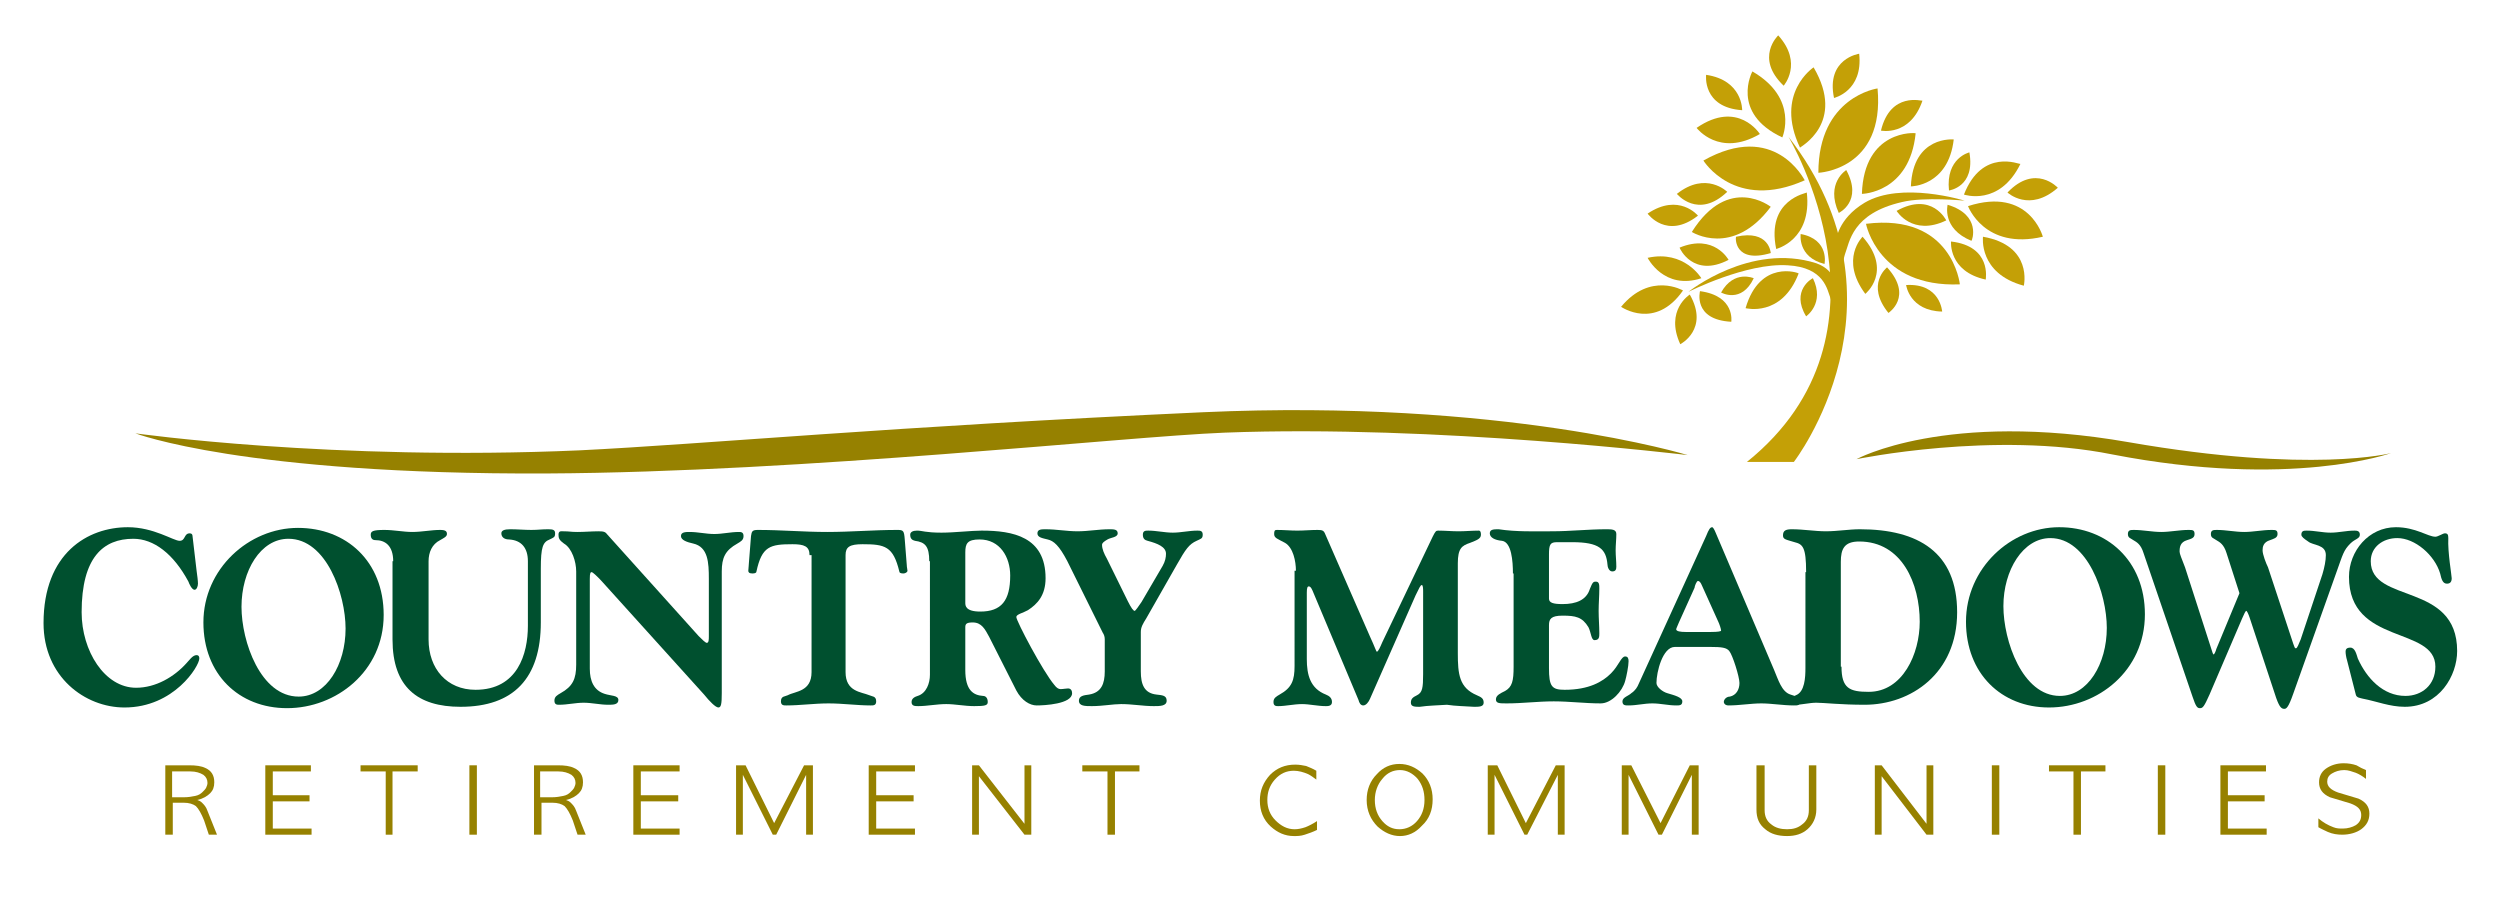 <?xml version="1.0" encoding="utf-8"?>
<!-- Generator: Adobe Illustrator 21.0.2, SVG Export Plug-In . SVG Version: 6.00 Build 0)  -->
<svg version="1.1" id="Layer_1" xmlns="http://www.w3.org/2000/svg" xmlns:xlink="http://www.w3.org/1999/xlink" x="0px" y="0px"
	 viewBox="0 0 367.5 133.5" style="enable-background:new 0 0 367.5 133.5;" xml:space="preserve">
<style type="text/css">
	.st0{fill:#968100;}
	.st1{fill:#00502F;}
	.st2{fill:#C4A006;}
</style>
<path class="st0" d="M24.2,112.5h3.6c1,0,1.8,0.1,2.4,0.4c0.9,0.4,1.3,1.1,1.3,2.1c0,0.7-0.2,1.2-0.6,1.6c-0.4,0.4-1,0.8-1.9,1
	c0.3,0.1,0.5,0.2,0.7,0.4c0.3,0.3,0.6,0.6,0.8,1.2l1.4,3.5l-1.2,0l-0.7-2.1c-0.4-1-0.8-1.7-1.2-2.1c-0.4-0.3-1-0.5-1.8-0.5h-1.6v4.7
	h-1.1V112.5z M28,113.4h-2.7v3.8H27c0.7,0,1.2-0.1,1.7-0.2c0.5-0.1,0.8-0.3,1.1-0.6c0.2-0.2,0.4-0.4,0.5-0.6
	c0.1-0.2,0.2-0.5,0.2-0.7c0-0.5-0.2-0.9-0.6-1.2C29.4,113.6,28.8,113.4,28,113.4"/>
<polygon class="st0" points="39,112.5 45.7,112.5 45.7,113.4 40.1,113.4 40.1,116.9 45.5,116.9 45.5,117.8 40.1,117.8 40.1,121.8 
	45.8,121.8 45.8,122.7 39,122.7 "/>
<polygon class="st0" points="53,112.5 61.4,112.5 61.4,113.4 57.7,113.4 57.7,122.7 56.7,122.7 56.7,113.4 53,113.4 "/>
<rect x="69" y="112.5" class="st0" width="1.1" height="10.2"/>
<path class="st0" d="M78.4,112.5h3.6c1,0,1.8,0.1,2.4,0.4c0.9,0.4,1.3,1.1,1.3,2.1c0,0.7-0.2,1.2-0.6,1.6c-0.4,0.4-1,0.8-1.9,1
	c0.3,0.1,0.5,0.2,0.7,0.4c0.3,0.3,0.6,0.6,0.8,1.2l1.4,3.5l-1.2,0l-0.7-2.1c-0.4-1-0.8-1.7-1.2-2.1c-0.4-0.3-1-0.5-1.8-0.5h-1.6v4.7
	h-1.1V112.5z M82.1,113.4h-2.7v3.8h1.7c0.7,0,1.2-0.1,1.7-0.2c0.5-0.1,0.8-0.3,1.1-0.6c0.2-0.2,0.4-0.4,0.5-0.6
	c0.1-0.2,0.2-0.5,0.2-0.7c0-0.5-0.2-0.9-0.6-1.2C83.5,113.6,82.9,113.4,82.1,113.4"/>
<polygon class="st0" points="93.1,112.5 99.9,112.5 99.9,113.4 94.2,113.4 94.2,116.9 99.7,116.9 99.7,117.8 94.2,117.8 94.2,121.8 
	99.9,121.8 99.9,122.7 93.1,122.7 "/>
<polygon class="st0" points="108.2,122.7 108.2,112.5 109.6,112.5 113.8,121 118.2,112.5 119.5,112.5 119.5,122.7 118.5,122.7 
	118.5,113.9 114.1,122.7 113.6,122.7 109.2,113.9 109.2,122.7 "/>
<polygon class="st0" points="127.7,112.5 134.5,112.5 134.5,113.4 128.8,113.4 128.8,116.9 134.3,116.9 134.3,117.8 128.8,117.8 
	128.8,121.8 134.5,121.8 134.5,122.7 127.7,122.7 "/>
<polygon class="st0" points="142.9,122.7 142.9,112.5 143.9,112.5 150.6,121.1 150.6,112.5 151.6,112.5 151.6,122.7 150.6,122.7 
	143.9,114.1 143.9,122.7 "/>
<polygon class="st0" points="159.1,112.5 167.5,112.5 167.5,113.4 163.9,113.4 163.9,122.7 162.8,122.7 162.8,113.4 159.1,113.4 "/>
<path class="st0" d="M193.5,113.3v1.3c-0.4-0.3-0.8-0.6-1.2-0.8c-0.7-0.3-1.4-0.5-2.1-0.5c-1.1,0-2,0.4-2.8,1.3
	c-0.8,0.9-1.1,1.9-1.1,3c0,1.2,0.4,2.2,1.2,3c0.8,0.8,1.7,1.3,2.8,1.3c0.5,0,1-0.1,1.6-0.3c0.5-0.2,1.1-0.5,1.7-0.9v1.3
	c-0.6,0.3-1.2,0.5-1.8,0.7c-0.6,0.2-1.1,0.2-1.6,0.2c-1.3,0-2.4-0.5-3.4-1.4c-1.1-1-1.6-2.3-1.6-3.8c0-1.5,0.5-2.7,1.5-3.8
	c1-1,2.2-1.5,3.7-1.5c0.6,0,1.1,0.1,1.6,0.2C192.5,112.8,193,113,193.5,113.3"/>
<path class="st0" d="M205.8,122.9c-1.2,0-2.3-0.5-3.3-1.4c-1-1-1.6-2.3-1.6-3.9c0-1.5,0.5-2.8,1.5-3.8c0.9-1,2-1.5,3.3-1.5
	c1.3,0,2.4,0.5,3.4,1.4c1,1,1.5,2.3,1.5,3.8c0,1.6-0.5,2.9-1.6,3.9C208.1,122.4,207,122.9,205.8,122.9 M205.7,121.9
	c1,0,1.9-0.4,2.6-1.2c0.7-0.8,1.1-1.8,1.1-3.1c0-1.2-0.3-2.2-1-3.1c-0.7-0.8-1.6-1.3-2.6-1.3s-1.9,0.4-2.6,1.3
	c-0.7,0.8-1.1,1.9-1.1,3.1c0,1.3,0.4,2.3,1.1,3.1C203.9,121.5,204.7,121.9,205.7,121.9"/>
<polygon class="st0" points="218.7,122.7 218.7,112.5 220.1,112.5 224.3,121 228.7,112.5 230,112.5 230,122.7 229,122.7 229,113.9 
	224.5,122.7 224.1,122.7 219.7,113.9 219.7,122.7 "/>
<polygon class="st0" points="238.4,122.7 238.4,112.5 239.8,112.5 244.1,121 248.4,112.5 249.7,112.5 249.7,122.7 248.7,122.7 
	248.7,113.9 244.3,122.7 243.8,122.7 239.4,113.9 239.4,122.7 "/>
<path class="st0" d="M258.3,112.5h1.1v6.6c0,0.9,0.3,1.6,1,2.1c0.6,0.5,1.4,0.7,2.3,0.7c0.9,0,1.6-0.2,2.2-0.7c0.7-0.5,1-1.2,1-2.1
	v-6.6h1.1v6.5c0,1.2-0.5,2.2-1.3,2.9c-0.8,0.7-1.8,1-3,1c-1.3,0-2.4-0.3-3.2-1c-0.9-0.7-1.3-1.6-1.3-2.9V112.5z"/>
<polygon class="st0" points="275.6,122.7 275.6,112.5 276.6,112.5 283.2,121.1 283.2,112.5 284.2,112.5 284.2,122.7 283.2,122.7 
	276.6,114.1 276.6,122.7 "/>
<rect x="292.8" y="112.5" class="st0" width="1.1" height="10.2"/>
<polygon class="st0" points="301.2,112.5 309.5,112.5 309.5,113.4 305.9,113.4 305.9,122.7 304.8,122.7 304.8,113.4 301.2,113.4 "/>
<rect x="317.2" y="112.5" class="st0" width="1.1" height="10.2"/>
<polygon class="st0" points="326.4,112.5 333.1,112.5 333.1,113.4 327.5,113.4 327.5,116.9 332.9,116.9 332.9,117.8 327.5,117.8 
	327.5,121.8 333.2,121.8 333.2,122.7 326.4,122.7 "/>
<path class="st0" d="M347.8,113.2v1.3c-0.5-0.4-1-0.7-1.5-0.9c-0.6-0.2-1.1-0.4-1.7-0.4c-0.7,0-1.3,0.2-1.8,0.5
	c-0.5,0.3-0.7,0.7-0.7,1.2c0,0.7,0.5,1.2,1.6,1.6c1,0.3,2,0.6,3,0.9c1.1,0.5,1.6,1.2,1.6,2.2c0,1-0.4,1.7-1.2,2.3
	c-0.7,0.5-1.7,0.8-2.8,0.8c-0.7,0-1.4-0.1-2.1-0.4c-0.4-0.2-0.9-0.4-1.4-0.7v-1.3c0.7,0.6,1.4,1,2.2,1.3c0.5,0.2,0.9,0.2,1.4,0.2
	c0.7,0,1.4-0.2,1.9-0.5c0.6-0.4,0.8-0.9,0.8-1.5c0-0.8-0.5-1.3-1.6-1.7c-1-0.3-2-0.6-3-0.9c-1.1-0.5-1.6-1.2-1.6-2.2
	c0-0.8,0.3-1.5,1-2c0.7-0.5,1.6-0.8,2.6-0.8c0.7,0,1.3,0.1,1.9,0.3C346.9,112.8,347.3,113,347.8,113.2"/>
<path class="st0" d="M248.1,66.9c0,0-27.1-8.3-71.3-6.3c-45.9,2.1-73.3,4.7-91.6,5.6c-36.4,1.6-65.3-2.5-65.3-2.5s15.9,6.1,60.5,5.9
	c38-0.2,84.6-5.4,99.6-6C211.1,62.4,248.1,66.9,248.1,66.9"/>
<path class="st0" d="M272.9,67.5c0,0,13.1-7.2,40-2.5c27,4.7,38.6,1.6,38.6,1.6s-14.7,5.3-41,0.2C293.1,63.3,272.9,67.5,272.9,67.5"
	/>
<path class="st1" d="M28.9,83.9c0.1,0.7,0.2,1.5,0.2,1.9c0,0.4-0.2,0.9-0.5,0.9c-0.4,0-0.8-0.9-0.9-1.2c-2.2-4.1-5.1-6.3-8.1-6.3
	c-4.4,0-7.6,2.7-7.6,10.8c0,5.7,3.4,11.1,8,11.1c2.9,0,5.6-1.6,7.4-3.6c0.4-0.4,0.9-1.2,1.5-1.2c0.3,0,0.4,0.2,0.4,0.5
	c0,1.1-3.7,7.2-11,7.2c-5.8,0-11.9-4.5-11.9-12.4c0-10.3,6.5-14.1,12.4-14.1c3.8,0,6.7,2,7.6,2c0.9,0,0.6-1.1,1.5-1.1
	c0.3,0,0.4,0.2,0.4,0.4L28.9,83.9z"/>
<path class="st1" d="M43.8,77.6c7.1,0,12.6,4.9,12.6,12.8c0,8.3-7,13.7-14.2,13.7c-7.1,0-12.3-5-12.3-12.6
	C29.9,83.6,36.6,77.6,43.8,77.6 M43.9,102.4c4.1,0,6.9-4.7,6.9-10c0-5-2.8-13.2-8.4-13.2c-4.1,0-6.9,4.7-6.9,10
	C35.5,94.3,38.3,102.4,43.9,102.4"/>
<path class="st1" d="M57.8,82.5c0-2.3-1.2-3.1-2.6-3.1c-0.5,0-0.7-0.3-0.7-0.8c0-0.5,0.3-0.7,2-0.7c1.4,0,2.8,0.3,4.1,0.3
	c1.4,0,2.8-0.3,4.1-0.3c0.8,0,1,0.2,1,0.6c0,0.4-0.5,0.6-1,0.9C63.5,80,63,81.2,63,82.5v11.5c0,4.3,2.7,7.4,6.9,7.4
	c6.2,0,7.7-5.3,7.7-9.4v-9.5c0-1.9-0.9-3.1-2.8-3.2c-0.6,0-1.1-0.3-1.1-0.9c0-0.4,0.4-0.6,1.3-0.6c1,0,2.1,0.1,3.1,0.1
	c1,0,1.5-0.1,2.5-0.1c0.7,0,1,0.1,1,0.6c0,0.6-0.2,0.6-0.8,0.9c-1,0.4-1.3,1.1-1.3,4.3v7.9c0,8.2-4,12.4-11.8,12.4
	c-6.3,0-10-2.9-10-9.9V82.5z"/>
<path class="st1" d="M88.6,85.6c-0.7-0.8-1.5-1.5-1.6-1.5c-0.2,0-0.3,0.1-0.3,1v13.2c0,1.8,0.6,3.2,2.2,3.7c0.9,0.3,2,0.2,2,0.9
	c0,0.7-0.8,0.7-1.5,0.7c-1.2,0-2.4-0.3-3.6-0.3c-1.2,0-2.4,0.3-3.6,0.3c-0.3,0-0.7,0-0.7-0.6c0-0.6,0.4-0.8,0.9-1.1
	c1.8-1,2.3-2.1,2.3-4.2V84c0-1.4-0.6-3.4-1.8-4.1c-0.7-0.5-0.8-0.8-0.8-1.3c0-0.6,0.4-0.5,0.7-0.5c1,0,1,0.1,2.1,0.1
	c1,0,2.1-0.1,3.1-0.1c0.8,0,1,0.1,1.3,0.5l13.4,14.9c0.5,0.5,1,1,1.2,1c0.3,0,0.3-0.5,0.3-1v-8.4c0-2.4-0.1-4.7-2.3-5.2
	c-0.9-0.2-1.8-0.5-1.8-1.1c0-0.6,0.7-0.6,1.3-0.6c1.2,0,2.4,0.3,3.6,0.3c1.2,0,2.4-0.3,3.6-0.3c0.3,0,0.7,0,0.7,0.6
	c0,0.6-0.4,0.8-0.9,1.1c-1.8,1-2.3,2.1-2.3,4.1v17.9c0,1.6-0.1,2.1-0.5,2.1c-0.4,0-1.3-0.9-2.1-1.9L88.6,85.6z"/>
<path class="st1" d="M119,81.6c0-1.3-0.8-1.6-2.5-1.6c-3.3,0-4.5,0.3-5.3,4c0,0.2-0.2,0.3-0.6,0.3c-0.5,0-0.6-0.2-0.6-0.4
	c0-0.3,0.1-0.9,0.1-1.3l0.3-3.8c0.1-0.7,0.2-0.9,1-0.9c3.5,0,6.7,0.3,10.2,0.3c3.5,0,6.8-0.3,10.3-0.3c0.9,0,1,0.1,1.1,1.4l0.3,3.8
	c0,0.3,0.1,0.6,0.1,0.8c0,0.2-0.3,0.4-0.6,0.4c-0.4,0-0.6-0.1-0.6-0.3c-0.9-3.7-2.1-4-5.4-4c-1.9,0-2.5,0.4-2.5,1.6v17.2
	c0,2.9,2.3,2.9,3.5,3.4c0.4,0.2,1,0.1,1,0.9c0,0.6-0.4,0.6-0.8,0.6c-2,0-4.1-0.3-6.2-0.3c-2.1,0-4.2,0.3-6.2,0.3
	c-0.4,0-0.8,0-0.8-0.6c0-0.8,0.6-0.7,1-0.9c1.1-0.6,3.5-0.5,3.5-3.4V81.6z"/>
<path class="st1" d="M136.6,82.5c0-2.2-0.6-2.8-2.1-3c-0.4-0.1-0.7-0.3-0.7-0.9c0-0.4,0.4-0.6,1-0.6c0.8,0,1.2,0.3,3.6,0.3
	c1.9,0,4.4-0.3,5.9-0.3c4.6,0,9.4,0.9,9.4,7c0,2.5-1.2,3.8-2.6,4.7c-0.7,0.4-1.7,0.6-1.7,1c0,0.6,3.9,8,5.6,10
	c0.3,0.4,0.6,0.6,0.9,0.6c0.4,0,0.8-0.1,1.1-0.1c0.4,0,0.6,0.3,0.6,0.7c0,1.6-4.1,1.8-5.2,1.8c-1,0-2.2-0.7-3-2.2l-4-7.9
	c-0.6-1.1-1.1-2.1-2.4-2.1c-0.9,0-1.1,0.2-1.1,0.7v6.3c0,3,1.2,3.7,2.6,3.8c0.4,0,0.7,0.3,0.7,0.9c0,0.5-0.4,0.6-2,0.6
	c-1.4,0-2.8-0.3-4.1-0.3c-1.4,0-2.8,0.3-4.1,0.3c-0.5,0-1,0-1-0.6c0-0.6,0.6-0.8,0.9-0.9c1.3-0.4,1.8-1.9,1.8-3.1V82.5z M141.9,88.6
	c0,0.4,0,1.3,2.2,1.3c3.1,0,4.4-1.6,4.4-5.3c0-2.7-1.5-5.3-4.5-5.3c-1.8,0-2.1,0.6-2.1,1.9V88.6z"/>
<path class="st1" d="M170.9,83.2c0.4-0.7,0.5-1.3,0.5-1.8c0-1-1.2-1.5-2.7-1.9c-0.4-0.1-0.7-0.3-0.7-0.9c0-0.6,0.4-0.6,0.8-0.6
	c1.2,0,2.4,0.3,3.6,0.3c1.2,0,2.4-0.3,3.6-0.3c0.4,0,0.8,0,0.8,0.6c0,0.6-0.3,0.6-0.9,0.9c-1.1,0.5-1.6,1.2-2.9,3.5l-4.5,7.9
	c-0.5,0.8-0.8,1.3-0.8,2v5.8c0,1.9,0.5,3.2,2.3,3.4c0.8,0.1,1.5,0.1,1.5,0.9c0,0.8-1,0.8-1.9,0.8c-1.6,0-3.1-0.3-4.8-0.3
	c-1.2,0-2.7,0.3-4.3,0.3c-1,0-1.9,0-1.9-0.8c0-0.7,0.7-0.8,1.5-0.9c1.8-0.3,2.3-1.6,2.3-3.4V94c0-0.4-0.1-0.7-0.3-1l-5.2-10.5
	c-1.2-2.3-2-3-2.9-3.2c-0.8-0.2-1.5-0.3-1.5-0.9c0-0.6,0.6-0.6,1.2-0.6c1.6,0,3.1,0.3,4.7,0.3c1.6,0,3.1-0.3,4.7-0.3
	c0.6,0,1.2,0,1.2,0.6c0,0.6-1,0.6-1.5,0.9c-0.5,0.3-0.8,0.5-0.8,0.8c0,0.6,0.3,1.3,0.7,2l3.1,6.3c0.5,1,0.8,1.4,1,1.4
	c0.1,0,0.6-0.7,1-1.3L170.9,83.2z"/>
<path class="st1" d="M190.5,83.9c0-1.4-0.4-3.4-1.6-4.1c-1.1-0.6-1.6-0.7-1.6-1.3c0-0.5,0.1-0.6,0.4-0.6c1,0,2,0.1,3,0.1
	c1,0,2-0.1,3-0.1c0.7,0,0.9,0.1,1.1,0.6l6.6,15.1c0.7,1.5,0.9,2.2,1,2.2c0.2,0,0.5-0.7,0.8-1.4l7.4-15.5c0.4-0.8,0.5-0.9,0.8-0.9
	c1,0,2,0.1,3,0.1c1,0,2-0.1,3-0.1c0.2,0,0.3,0.2,0.3,0.6c0,0.6-0.6,0.8-1.6,1.2c-1.2,0.4-1.8,0.8-1.8,3v13.2c0,3.1,0.2,5.1,2.8,6.2
	c0.7,0.3,1,0.5,1,1.1c0,0.6-0.7,0.6-1.4,0.6c-1.4-0.1-2.7-0.1-4-0.3c-1.3,0.1-2.7,0.1-4,0.3c-0.7,0-1.3,0-1.3-0.6
	c0-0.6,0.3-0.8,0.9-1.1c0.8-0.4,0.9-1.1,0.9-3.1V87c0-0.4,0-1-0.2-1c-0.2,0-0.4,0.5-0.9,1.5l-6.7,15.2c-0.2,0.5-0.6,1-1,1
	c-0.4,0-0.6-0.4-0.7-0.8l-6.6-15.7c-0.2-0.5-0.4-1-0.7-1c-0.2,0-0.3,0.2-0.3,0.9v9.8c0,2.3,0.5,4.3,2.8,5.2c0.5,0.2,0.9,0.5,0.9,1.1
	c0,0.6-0.6,0.6-0.9,0.6c-1.2,0-2.4-0.3-3.5-0.3c-1.2,0-2.4,0.3-3.5,0.3c-0.3,0-0.7,0-0.7-0.6c0-0.6,0.4-0.8,0.9-1.1
	c1.8-1,2.2-2.1,2.2-4.2V83.9z"/>
<path class="st1" d="M222.4,84.3c0-1.8-0.2-4.6-1.6-4.8c-1.1-0.1-1.8-0.5-1.8-1.1c0-0.6,0.6-0.6,1.3-0.6c2.6,0.4,5.3,0.3,7.9,0.3
	c2.6,0,5.3-0.3,7.9-0.3c0.8,0,1.5,0,1.5,0.7c0,0.8-0.1,1.6-0.1,2.4c0,0.8,0.1,1.6,0.1,2.4c0,0.4-0.1,0.7-0.6,0.7
	c-0.5,0-0.7-0.7-0.7-1c-0.2-2.3-1.2-3.3-5.2-3.3h-2.2c-1,0-1.2,0.3-1.2,1.8v6.5c0,0.6,0.6,0.8,2,0.8c2,0,3.5-0.6,4-2.2
	c0.4-1,0.5-1.1,0.9-1.1c0.5,0,0.5,0.5,0.5,1c0,1.1-0.1,2.2-0.1,3.3c0,1.1,0.1,2.2,0.1,3.3c0,0.5,0,1-0.7,1c-0.5,0-0.5-1.1-0.9-1.9
	c-0.9-1.5-1.9-1.7-3.8-1.7c-1.7,0-2,0.5-2,1.4v6.3c0,2.7,0.4,3.2,2.3,3.2c3.6,0,5.6-1.2,6.8-2.4c1.2-1.2,1.5-2.5,2.1-2.5
	c0.4,0,0.5,0.3,0.5,0.7c0,0.7-0.3,2.2-0.5,2.9c-0.4,1.5-2,3.3-3.6,3.3c-2.3,0-4.6-0.3-6.9-0.3c-2.3,0-4.6,0.3-6.9,0.3
	c-1.1,0-1.6,0-1.6-0.6c0-0.6,0.7-0.9,1.3-1.2c1.1-0.6,1.3-1.5,1.3-3.6V84.3z"/>
<path class="st1" d="M250.8,78.8c0.4-1,0.6-1.3,0.9-1.3c0.1,0,0.3,0.3,0.5,0.8l8.6,20.2c0.6,1.4,1.1,3.2,2.4,3.6
	c0.9,0.3,1.4,0.4,1.4,1c0,0.6-0.3,0.6-0.9,0.6c-1.6,0-3.3-0.3-4.8-0.3c-1.5,0-3.2,0.3-4.8,0.3c-0.5,0-0.7-0.3-0.7-0.5
	c0-0.4,0.4-0.8,0.9-0.8c0.9-0.2,1.4-1,1.4-2c0-0.9-1-4.1-1.5-4.7c-0.4-0.5-1.1-0.6-2.8-0.6h-5.2c-1.8,0-2.7,3.7-2.7,5.3
	c0,0.6,0.9,1.3,1.6,1.5c1,0.3,2.2,0.6,2.2,1.2c0,0.6-0.4,0.6-0.9,0.6c-1.2,0-2.3-0.3-3.5-0.3c-1.2,0-2.3,0.3-3.5,0.3
	c-0.5,0-0.9,0-0.9-0.6c0-0.6,0.9-0.8,1.3-1.2c0.6-0.4,0.9-0.9,1.1-1.4L250.8,78.8z M246.8,91.5c-0.2,0.5-0.4,0.9-0.4,1
	c0,0.3,0.6,0.4,1.4,0.4h3.7c1.1,0,1.5-0.1,1.5-0.2c0-0.2-0.2-0.9-0.5-1.5l-2.3-5.1c-0.2-0.5-0.4-0.7-0.6-0.7c-0.2,0-0.5,0.8-0.5,1
	L246.8,91.5z"/>
<path class="st1" d="M265.5,84.1c0-3.7-0.5-4.1-1.7-4.4c-1.3-0.4-1.7-0.4-1.7-1c0-0.7,0.4-0.9,1.3-0.9c1.7,0,3.4,0.3,5,0.3
	c1.7,0,3.4-0.3,5-0.3c8.6,0,14.3,3.4,14.3,12.2c0,9-6.8,13.6-13.6,13.6c-3.5,0-6-0.3-7.1-0.3c-1,0-2.1,0.3-3.1,0.3
	c-0.6,0-1.1,0-1.1-0.4c0-0.6,0.7-0.7,1.2-1c1.3-0.5,1.4-2.6,1.4-4V84.1z M270.7,98c0,3.2,1.2,3.7,4,3.7c5,0,7.5-5.6,7.5-10.3
	c0-5.6-2.6-11.8-8.9-11.8c-2.2,0-2.7,1.1-2.7,3V98z"/>
<path class="st1" d="M302.7,77.5c7,0,12.6,4.9,12.6,12.8c0,8.3-6.9,13.7-14.1,13.7c-7,0-12.2-5-12.2-12.6
	C289,83.5,295.6,77.5,302.7,77.5 M302.8,102.3c4.1,0,6.9-4.7,6.9-10c0-5-2.8-13.2-8.3-13.2c-4,0-6.9,4.7-6.9,10
	C294.5,94.2,297.3,102.3,302.8,102.3"/>
<path class="st1" d="M315.1,81.3c-0.4-1.3-1-1.6-1.5-1.9c-0.4-0.3-0.8-0.3-0.8-0.9c0-0.6,0.4-0.6,0.9-0.6c1.3,0,2.7,0.3,4,0.3
	c1.3,0,2.7-0.3,4-0.3c0.6,0,0.9,0,0.9,0.6c0,0.6-0.5,0.7-1.1,0.9c-1,0.3-1.1,1-1.1,1.7c0,0.3,0.3,1,0.8,2.3l3.9,12.1
	c0.1,0.3,0.2,0.7,0.3,0.7c0.1,0,0.3-0.4,0.4-0.8l3.4-8.2l-1.9-5.9c-0.4-1.3-1-1.6-1.5-1.9c-0.4-0.3-0.8-0.3-0.8-0.9
	c0-0.6,0.4-0.6,0.9-0.6c1.3,0,2.7,0.3,4,0.3c1.3,0,2.7-0.3,4-0.3c0.6,0,0.9,0,0.9,0.6c0,0.6-0.6,0.7-1.1,0.9c-1,0.3-1.1,1-1.1,1.5
	c0,0.6,0.5,1.9,0.8,2.5l3.7,11.2c0.2,0.5,0.2,0.7,0.4,0.7c0.2,0,0.4-0.6,0.7-1.3l3.2-9.6c0.3-1,0.5-2,0.5-2.8c0-1.6-1.9-1.4-2.6-2
	c-0.6-0.4-1-0.7-1-1c0-0.6,0.4-0.6,0.8-0.6c1.2,0,2.3,0.3,3.5,0.3c1.2,0,2.3-0.3,3.5-0.3c0.3,0,0.8,0,0.8,0.6c0,0.6-0.7,0.6-1.4,1.3
	c-1,1-1.1,1.6-2,4.1l-6.4,18c-0.7,2-1,2.2-1.3,2.2c-0.4,0-0.7-0.2-1.2-1.6l-3.9-11.8c-0.2-0.6-0.4-1-0.5-1c-0.1,0-0.3,0.4-0.6,1.1
	l-4.8,11.2c-0.8,1.8-1,2-1.4,2c-0.4,0-0.6-0.2-1.1-1.7L315.1,81.3z"/>
<path class="st1" d="M345,97c-0.1-0.3-0.2-0.9-0.2-1.2c0-0.3,0.1-0.6,0.7-0.6c0.7,0,0.9,1,1.1,1.6c1.3,2.9,3.7,5.5,7,5.5
	c2.4,0,4.4-1.6,4.4-4.3c0-6-12.7-3.1-12.7-13.2c0-3.8,2.9-7.3,6.9-7.3c2.9,0,4.7,1.4,5.8,1.4c0.4,0,1.1-0.5,1.4-0.5
	c0.4,0,0.5,0.2,0.5,0.7c-0.1,2.1,0.5,5.5,0.5,5.9c0,0.5-0.2,0.8-0.7,0.8c-0.6,0-0.8-0.6-1-1.5c-0.8-2.7-3.7-5.2-6.3-5.2
	c-2.1,0-3.9,1.3-3.9,3.4c0,6.3,12.7,3,12.7,13.2c0,3.6-2.6,8.2-7.7,8.2c-2.2,0-4.1-0.8-6.2-1.2c-0.3-0.1-0.9-0.1-1-0.6L345,97z"/>
<path class="st2" d="M263.7,67.9c0,0,18.1-23.4-0.8-47.8c0,0,17.4,28.9-6.1,47.8H263.7z"/>
<path class="st2" d="M262,20.2c0,0,2.5-5.7-4.4-9.7C257.6,10.5,254.3,16.6,262,20.2"/>
<path class="st2" d="M271.4,25c0,0-3.1,1.9-1.1,6.3C270.3,31.3,273.9,29.6,271.4,25"/>
<path class="st2" d="M264.7,34.4c0,0-0.5,3.4,3.5,4.4C268.2,38.9,269,35.2,264.7,34.4"/>
<path class="st2" d="M265.5,46.5c0,0,2.8-1.9,1-5.6C266.4,40.9,263.2,42.7,265.5,46.5"/>
<path class="st2" d="M289.5,22.4c0,0-3.5,0.8-3,5.6C286.5,28,290.4,27.5,289.5,22.4"/>
<path class="st2" d="M286.3,30.1c0,0-0.9,3.5,3.5,5.3C289.9,35.4,291.3,31.6,286.3,30.1"/>
<path class="st2" d="M273.8,34.8c0,0-3.4,3.3,0.4,8.4C274.2,43.2,278.3,39.9,273.8,34.8"/>
<path class="st2" d="M289.3,30.3c0,0,2.4,6.5,11,4.5C300.3,34.8,298.3,27.4,289.3,30.3"/>
<path class="st2" d="M273.7,28.5c0,0,7-0.1,7.9-8.9C281.6,19.5,274,19,273.7,28.5"/>
<path class="st2" d="M266.6,9.9c0,0-5.8,3.8-2,11.8C264.6,21.6,271.4,18.1,266.6,9.9"/>
<path class="st2" d="M249.4,18.8c0,0,3.3,4.4,9.3,0.9C258.7,19.7,255.5,14.6,249.4,18.8"/>
<path class="st2" d="M288.7,28.6c0,0,5.2,1.8,8.3-4.5C296.9,24.2,291.4,21.7,288.7,28.6"/>
<path class="st2" d="M291.5,34.8c0,0-0.7,5.4,6,7.2C297.5,42,298.9,36.1,291.5,34.8"/>
<path class="st2" d="M280.9,27.4c0,0,5.5,0,6.3-6.9C287.2,20.5,281.2,19.9,280.9,27.4"/>
<path class="st2" d="M261.1,36.6c0,0,5.3-1.3,4.5-8.3C265.6,28.4,259.6,29.3,261.1,36.6"/>
<path class="st2" d="M256.6,45.3c0,0,5.3,1.4,7.8-5.1C264.4,40.1,258.7,38.1,256.6,45.3"/>
<path class="st2" d="M250.4,23.6c0,0,4.6,7.5,14.9,2.9C265.2,26.4,260.9,17.7,250.4,23.6"/>
<path class="st2" d="M248.7,34.1c0,0,6,3.8,11.6-3.7C260.3,30.4,254.1,25.5,248.7,34.1"/>
<path class="st2" d="M276,13c0,0-8.7,1.2-8.7,12.4C267.3,25.4,277.1,25,276,13"/>
<path class="st2" d="M274.3,32.9c0,0,1.8,9.4,13.8,8.9C288.1,41.8,287,31.3,274.3,32.9"/>
<path class="st2" d="M253.9,28.2c0,0-3.1-3.1-7.4,0.3C246.5,28.5,249.6,32.3,253.9,28.2"/>
<path class="st2" d="M249.6,31.7c0,0-2.8-3.4-7.4-0.3C242.2,31.4,245,35.3,249.6,31.7"/>
<path class="st2" d="M256.1,16.2c0,0,0.1-4.4-5.3-5.2C250.8,11,250.2,15.8,256.1,16.2"/>
<path class="st2" d="M262.2,12.6c0,0,2.9-3.3-0.8-7.4C261.4,5.2,257.9,8.5,262.2,12.6"/>
<path class="st2" d="M269.6,14.4c0,0,4.3-1,3.7-6.5C273.3,7.9,268.4,8.6,269.6,14.4"/>
<path class="st2" d="M276.5,19.2c0,0,4.3,0.9,6.1-4.4C282.6,14.9,277.9,13.4,276.5,19.2"/>
<path class="st2" d="M286.8,35.5c0,0-0.4,4.4,5.1,5.6C291.9,41,292.8,36.2,286.8,35.5"/>
<path class="st2" d="M277.4,39.3c0,0-3.2,2.5,0.2,6.7C277.6,46,281.3,43.6,277.4,39.3"/>
<path class="st2" d="M280.2,41.9c0,0,0.5,3.8,5.3,3.9C285.5,45.9,285.3,41.6,280.2,41.9"/>
<path class="st2" d="M254.1,38.2c0,0-2.1-3.9-7.2-1.8C246.9,36.5,248.9,40.9,254.1,38.2"/>
<path class="st2" d="M254.5,47.3c0,0,0.6-3.8-4.6-4.5C249.9,42.8,248.8,47,254.5,47.3"/>
<path class="st2" d="M248.4,43.3c0,0-3.7,2.3-1.4,7.3C247,50.6,251.3,48.4,248.4,43.3"/>
<path class="st2" d="M257.8,40.9c0,0-2.9-1.3-4.8,2.1C253,43,256,44.7,257.8,40.9"/>
<path class="st2" d="M250.1,40.9c0,0-2.5-4.2-7.9-3C242.2,37.9,244.6,42.7,250.1,40.9"/>
<path class="st2" d="M260.3,37.2c0,0-0.2-3.5-5.1-2.4C255.1,34.9,254.9,38.8,260.3,37.2"/>
<path class="st2" d="M278.8,31c0,0,2.3,3.8,7.3,1.4C286.1,32.4,284,28.1,278.8,31"/>
<path class="st2" d="M295.1,28.3c0,0,3.2,3,7.4-0.7C302.5,27.6,299.2,24,295.1,28.3"/>
<path class="st2" d="M247.4,42.7c0,0-4.8-2.8-9.1,2.4C238.3,45.1,243.3,48.6,247.4,42.7"/>
<path class="st2" d="M270,42.6c0,0,0.1-2.8-3-3.9c-9.7-3.1-18.8,4.2-18.8,4.2s8.5-4.3,14.6-3.9c5.4,0.3,5.8,3.6,6.3,4.9
	c0.5,1.3,0.5,4.9,0.5,4.9L270,42.6z"/>
<path class="st2" d="M269.9,35.4c0,0,0.2-3.2,4.2-5.6c5.4-3.2,14.7-0.3,14.7-0.3s-5.9-0.6-9.2,0.2c-7.4,1.7-7.7,5.9-8.4,7.7
	c-0.6,1.9-0.6,7.1-0.6,7.1L269.9,35.4z"/>
</svg>
